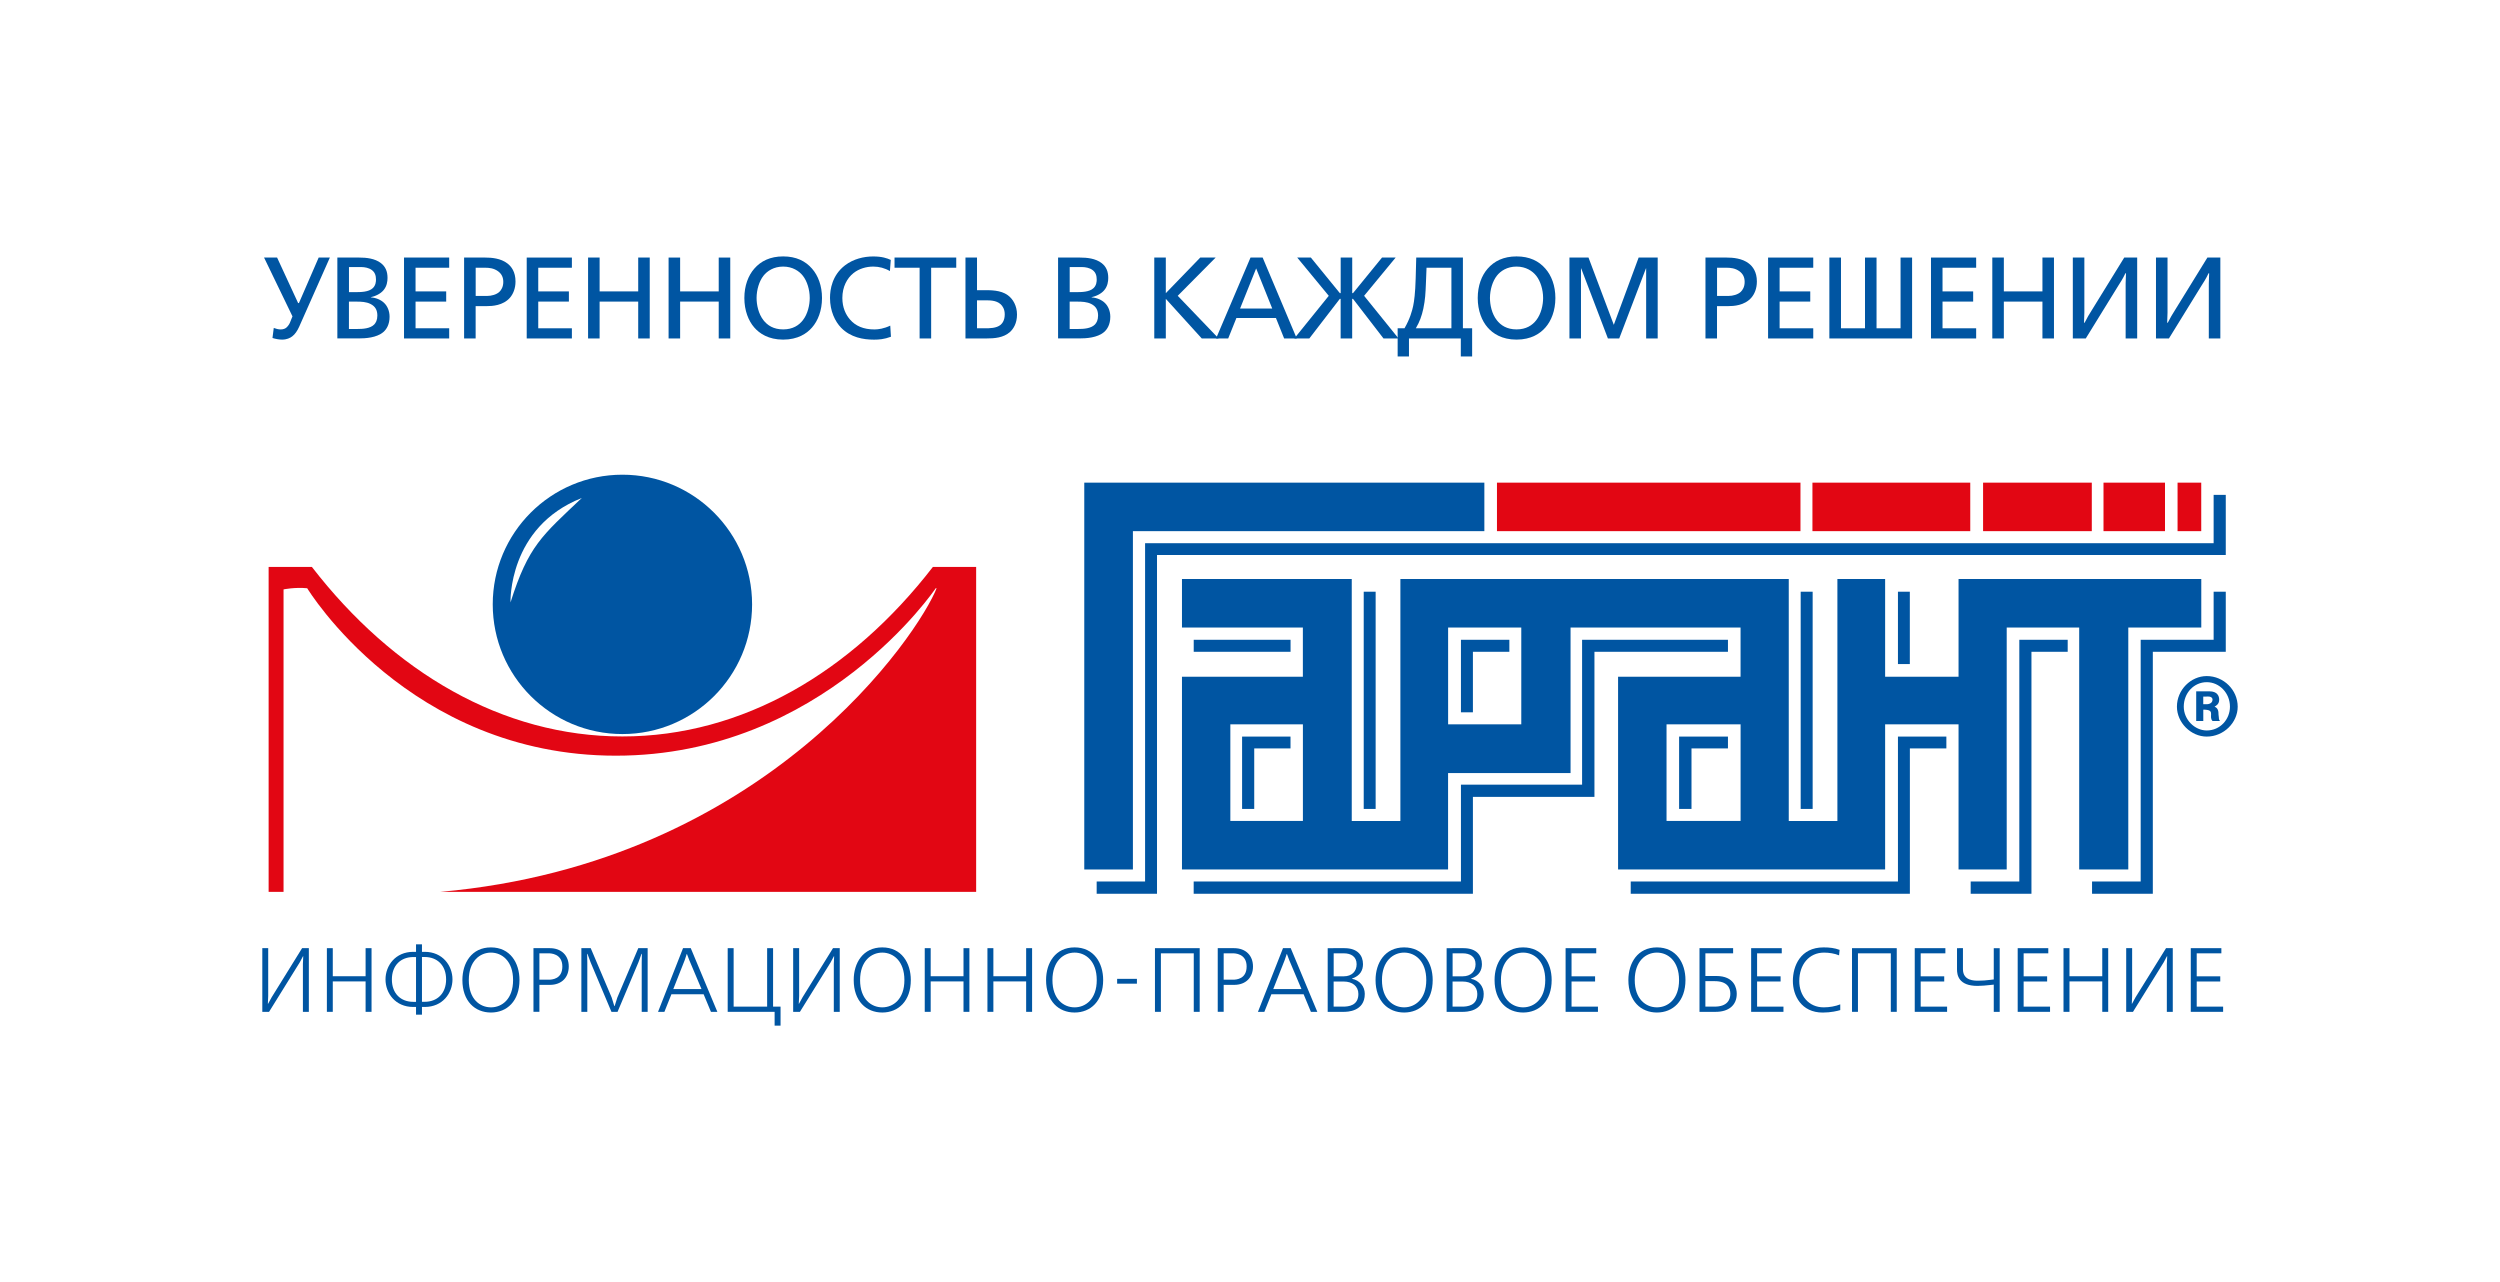 <?xml version="1.0" encoding="UTF-8"?> <!-- Generator: Adobe Illustrator 24.0.1, SVG Export Plug-In . SVG Version: 6.00 Build 0) --> <svg xmlns="http://www.w3.org/2000/svg" xmlns:xlink="http://www.w3.org/1999/xlink" id="Layer_1" x="0px" y="0px" viewBox="0 0 585 300" style="enable-background:new 0 0 585 300;" xml:space="preserve"> <style type="text/css"> .st0{fill:#0055A2;} .st1{fill:#E20613;} </style> <g> <polygon class="st0" points="347.34,112.94 253.72,112.94 253.72,203.46 265.1,203.46 265.1,124.29 347.34,124.29 "></polygon> <path class="st0" d="M458.3,135.49v22.86h-17.18v-22.86h-11.17v56.62h-11.38v-56.62h-90.88v56.62h-11.38v-56.62h-39.73v11.36h28.29 v11.5h-28.29v45.11h62.27V180.9h28.66v-34.05h39.78v11.5h-28.66v45.11h62.49V169.5h17.18v33.96h11.27v-56.61h16.96v56.61h11.49 v-56.61h17.08v-11.36H458.3z M304.88,192.1h-8.49h-8.49v-22.6h8.49h8.49V192.1z M355.98,169.5h-8.53h-8.59v-22.65h8.59h8.53V169.5z M407.3,192.1h-8.69h-8.64v-22.6h8.64h8.69V192.1z"></path> <rect x="350.29" y="112.94" class="st1" width="71.02" height="11.35"></rect> <rect x="424.11" y="112.94" class="st1" width="36.93" height="11.35"></rect> <rect x="492.22" y="112.94" class="st1" width="14.39" height="11.35"></rect> <rect x="509.55" y="112.94" class="st1" width="5.54" height="11.35"></rect> <rect x="464.04" y="112.94" class="st1" width="25.44" height="11.35"></rect> <path class="st0" d="M516.38,158.2c-3.72,0-6.98,3.22-6.98,7.16c0,3.73,3.26,7,6.98,7c3.98,0,7.24-3.27,7.24-7 C523.62,161.47,520.36,158.2,516.38,158.2 M516.38,170.93c-2.85,0-5.38-2.56-5.38-5.57c0-3.23,2.4-5.73,5.38-5.73 c2.99,0,5.43,2.57,5.43,5.73C521.81,168.37,519.48,170.93,516.38,170.93"></path> <path class="st0" d="M518.2,165.36c0.35-0.21,1.09-0.57,1.09-1.64c0-0.88-0.47-1.95-2.28-1.95h-3.1v6.95h1.66v-2.66h0.35 c0.16,0,0.32,0.05,0.47,0.05c1.82,0.21,0.41,1.64,1.34,2.6h1.76c-0.36-0.36-0.2-0.46-0.36-1.52 C519.12,166.58,519.12,165.72,518.2,165.36 M516.38,164.79h-0.82v-1.79h0.72c0,0,1.45-0.22,1.45,0.72 C517.72,164.64,516.74,164.79,516.38,164.79"></path> <polygon class="st0" points="256.62,206.27 256.62,209.14 270.74,209.14 270.74,129.87 520.83,129.87 520.83,115.8 517.99,115.8 517.99,127.11 267.95,127.11 267.95,206.27 "></polygon> <polygon class="st0" points="279.32,206.27 279.32,209.14 344.66,209.14 344.66,186.47 373.1,186.47 373.1,152.52 404.34,152.52 404.34,149.71 370.21,149.71 370.21,183.61 341.86,183.61 341.86,206.27 "></polygon> <polygon class="st0" points="290.65,189.29 290.65,172.36 301.98,172.36 301.98,175.13 293.49,175.13 293.49,189.29 "></polygon> <rect x="279.33" y="149.71" class="st0" width="22.66" height="2.81"></rect> <rect x="319.11" y="138.46" class="st0" width="2.79" height="50.83"></rect> <polygon class="st0" points="341.86,149.71 341.86,166.68 344.66,166.68 344.66,152.52 353.19,152.52 353.19,149.71 "></polygon> <polygon class="st0" points="392.91,189.29 392.91,172.36 404.34,172.36 404.34,175.13 395.81,175.13 395.81,189.29 "></polygon> <rect x="421.36" y="138.46" class="st0" width="2.8" height="50.83"></rect> <rect x="444.12" y="138.46" class="st0" width="2.78" height="16.93"></rect> <polygon class="st0" points="455.45,172.36 444.12,172.36 444.12,206.27 381.59,206.27 381.59,209.14 446.91,209.14 446.91,175.13 455.45,175.13 "></polygon> <polygon class="st0" points="461.14,206.27 461.14,209.14 475.36,209.14 475.36,152.52 483.84,152.52 483.84,149.71 472.52,149.71 472.52,206.27 "></polygon> <polygon class="st0" points="489.54,206.27 500.92,206.27 500.92,149.71 517.99,149.71 517.99,138.46 520.83,138.46 520.83,152.52 503.76,152.52 503.76,209.14 489.54,209.14 "></polygon> <path class="st0" d="M145.64,111.08c-16.76,0-30.34,13.59-30.34,30.34c0,16.76,13.59,30.35,30.35,30.35 c16.76,0,30.34-13.58,30.34-30.35C175.98,124.68,162.4,111.08,145.64,111.08z M119.46,140.97c0,0-0.65-17.6,16.68-24.44 C126.82,125.37,123.65,127.71,119.46,140.97z"></path> <path class="st1" d="M72.98,132.66c19,24.59,44.54,39.67,72.66,39.67c28.12,0,53.66-15.08,72.66-39.67h10.12v76.03H103.08 c76.52-6.79,112.07-60.7,116.12-71.12l4.77,0.08h-5.01c0,0-26.36,39.18-74.85,39.18c-48.49,0-72.22-39.18-72.22-39.18 c-2.9-0.28-5.54,0.27-5.54,0.27v70.77h-3.49v-76.03H72.98z"></path> <polygon class="st0" points="62.76,221.87 62.76,233.06 62.68,234.87 62.74,234.87 63.57,233.36 70.69,221.87 72.27,221.87 72.27,236.77 70.88,236.77 70.88,225.57 70.96,223.76 70.9,223.76 70.16,225.16 62.96,236.77 61.38,236.77 61.38,221.87 "></polygon> <polygon class="st0" points="77.87,221.87 77.87,228.44 85.55,228.44 85.55,221.87 86.94,221.87 86.94,236.77 85.55,236.77 85.55,229.65 77.87,229.65 77.87,236.77 76.49,236.77 76.49,221.87 "></polygon> <path class="st0" d="M98.74,220.97v1.76h0.65c4.17,0,6.49,3.22,6.49,6.45c0,3.24-2.32,6.45-6.49,6.45h-0.65v1.81h-1.39v-1.81H96.7 c-4.17,0-6.49-3.21-6.49-6.45c0-3.23,2.32-6.45,6.49-6.45h0.65v-1.76H98.74z M97.35,223.95H96.7c-2.87,0-5,1.9-5,5.24 c0,3.35,2.13,5.24,5,5.24h0.65V223.95z M98.74,234.42h0.65c2.86,0,5-1.89,5-5.24c0-3.34-2.13-5.24-5-5.24h-0.65V234.42z"></path> <path class="st0" d="M114.88,221.69c4.51,0,6.68,3.64,6.68,7.64c0,4.92-2.93,7.6-6.68,7.6c-3.75,0-6.68-2.67-6.68-7.6 C108.2,225.33,110.37,221.69,114.88,221.69 M114.88,235.72c2.57,0,5.18-1.92,5.18-6.38c0-4.47-2.61-6.43-5.18-6.43 c-2.57,0-5.18,1.96-5.18,6.43C109.7,233.8,112.31,235.72,114.88,235.72"></path> <path class="st0" d="M128.66,221.87c2.74,0,4.43,1.74,4.43,4.29c0,2.56-1.66,4.3-4.43,4.3h-2.44v6.3h-1.39v-14.9H128.66z M126.22,229.25h2.17c0.8,0,3.2-0.15,3.2-3.09c0-3.07-2.83-3.08-3.2-3.08h-2.17V229.25z"></path> <polygon class="st0" points="143.83,235.42 144.45,233.44 149.36,221.87 151.55,221.87 151.55,236.77 150.16,236.77 150.16,225.23 150.2,223.21 150.11,223.21 149.4,225.16 144.51,236.77 143.08,236.77 138.19,225.16 137.47,223.21 137.39,223.21 137.43,225.23 137.43,236.77 136.04,236.77 136.04,221.87 138.23,221.87 143.14,233.44 143.75,235.42 "></polygon> <path class="st0" d="M161.64,221.87l6.22,14.9h-1.5l-1.71-4.11h-7.54l-1.64,4.11h-1.49l5.85-14.9H161.64z M160.69,223.25l-0.46,1.4 l-2.68,6.79h6.6l-2.87-6.79l-0.53-1.4H160.69z"></path> <polygon class="st0" points="171.67,221.87 171.67,235.55 179.51,235.55 179.51,221.87 180.9,221.87 180.9,235.55 182.65,235.55 182.65,240 181.26,240 181.26,236.77 170.28,236.77 170.28,221.87 "></polygon> <polygon class="st0" points="187,221.87 187,233.06 186.91,234.87 186.97,234.87 187.8,233.36 194.92,221.87 196.5,221.87 196.5,236.77 195.11,236.77 195.11,225.57 195.19,223.76 195.13,223.76 194.39,225.16 187.18,236.77 185.6,236.77 185.6,221.87 "></polygon> <path class="st0" d="M206.45,221.69c4.51,0,6.68,3.64,6.68,7.64c0,4.92-2.93,7.6-6.68,7.6c-3.75,0-6.68-2.67-6.68-7.6 C199.76,225.33,201.94,221.69,206.45,221.69 M206.45,235.72c2.57,0,5.18-1.92,5.18-6.38c0-4.47-2.61-6.43-5.18-6.43 c-2.57,0-5.19,1.96-5.19,6.43C201.26,233.8,203.87,235.72,206.45,235.72"></path> <polygon class="st0" points="217.78,221.87 217.78,228.44 225.46,228.44 225.46,221.87 226.84,221.87 226.84,236.77 225.46,236.77 225.46,229.65 217.78,229.65 217.78,236.77 216.39,236.77 216.39,221.87 "></polygon> <polygon class="st0" points="232.45,221.87 232.45,228.44 240.12,228.44 240.12,221.87 241.51,221.87 241.51,236.77 240.12,236.77 240.12,229.65 232.45,229.65 232.45,236.77 231.06,236.77 231.06,221.87 "></polygon> <path class="st0" d="M251.46,221.69c4.51,0,6.68,3.64,6.68,7.64c0,4.92-2.93,7.6-6.68,7.6c-3.75,0-6.68-2.67-6.68-7.6 C244.78,225.33,246.95,221.69,251.46,221.69 M251.46,235.72c2.57,0,5.18-1.92,5.18-6.38c0-4.47-2.61-6.43-5.18-6.43 c-2.57,0-5.19,1.96-5.19,6.43C246.27,233.8,248.88,235.72,251.46,235.72"></path> <rect x="261.41" y="229.05" class="st0" width="4.63" height="1.13"></rect> <polygon class="st0" points="280.73,221.87 280.73,236.77 279.34,236.77 279.34,223.08 271.65,223.08 271.65,236.77 270.26,236.77 270.26,221.87 "></polygon> <path class="st0" d="M288.78,221.87c2.74,0,4.42,1.74,4.42,4.29c0,2.56-1.66,4.3-4.42,4.3h-2.44v6.3h-1.39v-14.9H288.78z M286.34,229.25h2.17c0.8,0,3.2-0.15,3.2-3.09c0-3.07-2.83-3.08-3.2-3.08h-2.17V229.25z"></path> <path class="st0" d="M302.03,221.87l6.22,14.9h-1.5l-1.7-4.11h-7.55l-1.64,4.11h-1.5l5.86-14.9H302.03z M301.09,223.25l-0.47,1.4 l-2.68,6.79h6.6l-2.87-6.79l-0.52-1.4H301.09z"></path> <path class="st0" d="M314.62,221.87c3.07,0,4.32,1.72,4.32,3.74c0,1.4-0.63,2.72-2.56,3.37v0.06c1.77,0.34,2.98,1.76,2.98,3.53 c0,4.16-4.17,4.2-4.87,4.2h-3.81v-14.9H314.62z M312.07,228.46h2.36c1.96,0,3.02-1.21,3.02-2.83c0-1.81-1.35-2.55-2.97-2.55h-2.4 V228.46z M312.07,235.55h2.23c1.25,0,3.56-0.23,3.56-2.96c0-1.85-1.43-2.91-3.41-2.91h-2.38V235.55z"></path> <path class="st0" d="M328.57,221.69c4.51,0,6.68,3.64,6.68,7.64c0,4.92-2.93,7.6-6.68,7.6c-3.75,0-6.69-2.67-6.69-7.6 C321.88,225.33,324.06,221.69,328.57,221.69 M328.57,235.72c2.57,0,5.18-1.92,5.18-6.38c0-4.47-2.62-6.43-5.18-6.43 c-2.57,0-5.19,1.96-5.19,6.43C323.38,233.8,325.99,235.72,328.57,235.72"></path> <path class="st0" d="M342.45,221.87c3.08,0,4.32,1.72,4.32,3.74c0,1.4-0.63,2.72-2.55,3.37v0.06c1.77,0.34,2.97,1.76,2.97,3.53 c0,4.16-4.17,4.2-4.86,4.2h-3.82v-14.9H342.45z M339.9,228.46h2.36c1.96,0,3.02-1.21,3.02-2.83c0-1.81-1.35-2.55-2.97-2.55h-2.4 V228.46z M339.9,235.55h2.23c1.25,0,3.56-0.23,3.56-2.96c0-1.85-1.43-2.91-3.41-2.91h-2.38V235.55z"></path> <path class="st0" d="M356.41,221.69c4.51,0,6.68,3.64,6.68,7.64c0,4.92-2.93,7.6-6.68,7.6c-3.75,0-6.68-2.67-6.68-7.6 C349.72,225.33,351.9,221.69,356.41,221.69 M356.41,235.72c2.57,0,5.18-1.92,5.18-6.38c0-4.47-2.61-6.43-5.18-6.43 c-2.58,0-5.19,1.96-5.19,6.43C351.22,233.8,353.83,235.72,356.41,235.72"></path> <polygon class="st0" points="373.52,221.87 373.52,223.08 367.74,223.08 367.74,228.46 373.25,228.46 373.25,229.67 367.74,229.67 367.74,235.55 373.92,235.55 373.92,236.77 366.35,236.77 366.35,221.87 "></polygon> <path class="st0" d="M387.72,221.69c4.51,0,6.68,3.64,6.68,7.64c0,4.92-2.93,7.6-6.68,7.6c-3.75,0-6.68-2.67-6.68-7.6 C381.04,225.33,383.21,221.69,387.72,221.69 M387.72,235.72c2.57,0,5.18-1.92,5.18-6.38c0-4.47-2.61-6.43-5.18-6.43 c-2.58,0-5.19,1.96-5.19,6.43C382.53,233.8,385.14,235.72,387.72,235.72"></path> <path class="st0" d="M405.55,221.87v1.21h-6.49v5.3h2.53c4.32,0,4.81,2.96,4.81,4.17c0,2.73-1.96,4.22-4.91,4.22h-3.81v-14.9 H405.55z M399.06,235.55h2.15c3.05,0,3.69-1.69,3.69-3c0-1.42-0.72-2.96-3.67-2.96h-2.17V235.55z"></path> <polygon class="st0" points="416.93,221.87 416.93,223.08 411.16,223.08 411.16,228.46 416.66,228.46 416.66,229.67 411.16,229.67 411.16,235.55 417.33,235.55 417.33,236.77 409.77,236.77 409.77,221.87 "></polygon> <path class="st0" d="M430.62,236.36c-0.59,0.19-2.19,0.58-4.09,0.58c-5.06,0-7-4.03-7-7.39c0-3.52,1.78-7.86,7.17-7.86 c1.39,0,2.57,0.13,3.77,0.58l-0.13,1.28c-1.03-0.43-2.32-0.64-3.52-0.64c-3.54,0-5.79,2.85-5.79,6.66c0,3.39,2.19,6.15,5.71,6.15 c1.35,0,2.76-0.25,3.88-0.7V236.36z"></path> <polygon class="st0" points="443.84,221.87 443.84,236.77 442.45,236.77 442.45,223.08 434.76,223.08 434.76,236.77 433.37,236.77 433.37,221.87 "></polygon> <polygon class="st0" points="455.22,221.87 455.22,223.08 449.44,223.08 449.44,228.46 454.95,228.46 454.95,229.67 449.44,229.67 449.44,235.55 455.62,235.55 455.62,236.77 448.05,236.77 448.05,221.87 "></polygon> <path class="st0" d="M459.33,221.87v4.93c0,2.72,2.7,2.68,3.58,2.68c0.93,0,1.86-0.07,2.79-0.19l0.84-0.1v-7.32h1.39v14.9h-1.39 v-6.37l-0.84,0.09c-0.99,0.1-1.96,0.21-2.96,0.21c-4.43,0-4.8-2.53-4.8-3.87v-4.96H459.33z"></path> <polygon class="st0" points="479.3,221.87 479.3,223.08 473.53,223.08 473.53,228.46 479.03,228.46 479.03,229.67 473.53,229.67 473.53,235.55 479.71,235.55 479.71,236.77 472.14,236.77 472.14,221.87 "></polygon> <polygon class="st0" points="484.26,221.87 484.26,228.44 491.93,228.44 491.93,221.87 493.32,221.87 493.32,236.77 491.93,236.77 491.93,229.65 484.26,229.65 484.26,236.77 482.86,236.77 482.86,221.87 "></polygon> <polygon class="st0" points="498.92,221.87 498.92,233.06 498.84,234.87 498.9,234.87 499.72,233.36 506.85,221.87 508.43,221.87 508.43,236.77 507.04,236.77 507.04,225.57 507.13,223.76 507.06,223.76 506.32,225.16 499.12,236.77 497.53,236.77 497.53,221.87 "></polygon> <polygon class="st0" points="519.8,221.87 519.8,223.08 514.03,223.08 514.03,228.46 519.54,228.46 519.54,229.67 514.03,229.67 514.03,235.55 520.21,235.55 520.21,236.77 512.64,236.77 512.64,221.87 "></polygon> <path class="st0" d="M64.84,60.27l4.92,10.65h0.19l4.62-10.65h2.62L70,76.47c-0.41,0.92-0.97,1.76-1.62,2.24 c-0.49,0.38-1.27,0.76-2.38,0.76c-0.76,0-1.65-0.19-2.24-0.38l0.3-2.35c0.46,0.19,1.11,0.35,1.62,0.35c0.68,0,1.08-0.24,1.27-0.38 c0.27-0.19,0.73-0.78,0.87-1.14l0.62-1.54l-6.65-13.76H64.84z"></path> <path class="st0" d="M78.95,60.27h5.11c1.62,0,3.65,0.19,5.08,1.3c1.08,0.84,1.54,1.97,1.54,3.46c0,0.81-0.14,1.95-0.95,2.89 c-0.7,0.84-1.92,1.41-2.95,1.62v0.05c1.24,0.08,2.38,0.59,3.11,1.3c0.76,0.73,1.27,1.87,1.27,3.24c0,1.81-0.73,2.95-1.46,3.57 c-1.57,1.35-4.22,1.49-5.73,1.49h-5.03V60.27z M81.65,68.36h1.49c1.19,0,3.14,0,4.11-0.95c0.68-0.65,0.73-1.54,0.73-2 c0-0.92-0.24-1.68-0.97-2.22c-0.68-0.51-1.65-0.7-2.51-0.7h-2.84V68.36z M81.65,76.98h2.03c1.16,0,2.95-0.08,3.89-1.05 c0.38-0.41,0.73-1.05,0.73-2.08c0-1.22-0.43-2.14-1.62-2.73c-0.97-0.49-2.16-0.54-3.27-0.54h-1.76V76.98z"></path> <path class="st0" d="M94.54,60.27h10.57v2.38h-7.87v5.54h7.17v2.38h-7.17v6.25h7.87v2.38H94.54V60.27z"></path> <path class="st0" d="M108.6,60.27h4.95c1.43,0,3.62,0.16,5.19,1.38c0.92,0.7,1.89,1.97,1.89,4.22c0,1.7-0.6,2.97-1.27,3.76 c-1.62,1.89-4.22,2-5.41,2h-2.65v7.57h-2.7V60.27z M111.3,69.25h2.68c1.03,0,2.19-0.32,2.87-0.95c0.43-0.41,0.92-1.16,0.92-2.33 c0-1.14-0.43-1.92-1.24-2.51c-0.97-0.7-2.08-0.81-2.92-0.81h-2.3V69.25z"></path> <path class="st0" d="M123.25,60.27h10.57v2.38h-7.87v5.54h7.17v2.38h-7.17v6.25h7.87v2.38h-10.57V60.27z"></path> <path class="st0" d="M137.61,60.27h2.7v7.92h9.03v-7.92h2.7V79.2h-2.7v-8.63h-9.03v8.63h-2.7V60.27z"></path> <path class="st0" d="M156.45,60.27h2.7v7.92h9.03v-7.92h2.7V79.2h-2.7v-8.63h-9.03v8.63h-2.7V60.27z"></path> <path class="st0" d="M190.02,62.87c1.41,1.6,2.33,3.98,2.33,6.87c0,2.95-0.97,5.35-2.33,6.89c-1.19,1.38-3.3,2.84-6.76,2.84 c-3.46,0-5.57-1.46-6.76-2.84c-1.35-1.54-2.32-3.95-2.32-6.89c0-2.89,0.92-5.27,2.32-6.87c1.54-1.78,3.73-2.87,6.76-2.87 C186.29,60,188.48,61.08,190.02,62.87z M178.64,64.54c-0.97,1.24-1.6,3.24-1.6,5.19c0,1.6,0.43,3.7,1.6,5.19 c0.92,1.19,2.35,2.16,4.62,2.16c2.27,0,3.7-0.97,4.62-2.16c1.16-1.49,1.6-3.6,1.6-5.19c0-1.95-0.62-3.95-1.6-5.19 c-0.87-1.11-2.41-2.16-4.62-2.16C181.05,62.38,179.51,63.43,178.64,64.54z"></path> <path class="st0" d="M208.24,63.43c-1.19-0.7-2.54-1.05-3.89-1.05c-1.68,0-3.35,0.51-4.62,1.51c-1.51,1.19-2.62,3.22-2.62,5.84 c0,2.3,0.84,3.95,1.78,5.03c1.3,1.51,3.16,2.33,5.73,2.33c0.92,0,2.22-0.19,3.7-0.89l0.16,2.6c-1.57,0.59-2.84,0.68-3.95,0.68 c-2.51,0-5.49-0.51-7.71-2.79c-1.41-1.46-2.6-3.89-2.6-6.98c0-1.97,0.49-5.3,3.51-7.62c1.95-1.49,4.38-2.08,6.6-2.08 c2.06,0,3.24,0.41,4.11,0.81L208.24,63.43z"></path> <path class="st0" d="M215.19,62.65h-5.87v-2.38h14.44v2.38h-5.87V79.2h-2.7V62.65z"></path> <path class="st0" d="M225.92,60.27h2.7v7.63h1.46c1.65,0,4.08-0.05,5.76,1.19c1.22,0.89,2.14,2.51,2.14,4.52 c0,2.06-0.87,3.38-1.65,4.08c-1.51,1.35-3.62,1.51-5.54,1.51h-4.87V60.27z M228.62,76.82h1.87c1.05,0,2.68,0,3.65-0.81 c0.38-0.32,0.97-1.05,0.97-2.43c0-1.24-0.51-1.97-0.95-2.38c-1.05-0.97-2.65-0.92-3.62-0.92h-1.92V76.82z"></path> <path class="st0" d="M247.6,60.27h5.11c1.62,0,3.65,0.19,5.08,1.3c1.08,0.84,1.54,1.97,1.54,3.46c0,0.81-0.14,1.95-0.95,2.89 c-0.7,0.84-1.92,1.41-2.95,1.62v0.05c1.24,0.08,2.38,0.59,3.11,1.3c0.76,0.73,1.27,1.87,1.27,3.24c0,1.81-0.73,2.95-1.46,3.57 c-1.57,1.35-4.22,1.49-5.73,1.49h-5.03V60.27z M250.3,68.36h1.49c1.19,0,3.14,0,4.11-0.95c0.68-0.65,0.73-1.54,0.73-2 c0-0.92-0.24-1.68-0.97-2.22c-0.68-0.51-1.65-0.7-2.51-0.7h-2.84V68.36z M250.3,76.98h2.03c1.16,0,2.95-0.08,3.89-1.05 c0.38-0.41,0.73-1.05,0.73-2.08c0-1.22-0.43-2.14-1.62-2.73c-0.97-0.49-2.16-0.54-3.27-0.54h-1.76V76.98z"></path> <path class="st0" d="M270.1,60.27h2.7v8.33l8.06-8.33h3.6l-8.87,8.95l9.57,9.98h-3.95l-8.41-9.27v9.27h-2.7V60.27z"></path> <path class="st0" d="M292.62,60.27h2.84l7.98,18.93h-2.95l-1.92-4.79h-9.25l-1.92,4.79h-2.84L292.62,60.27z M293.94,62.81 l-3.76,9.38h7.52L293.94,62.81z"></path> <path class="st0" d="M316.41,68.6h0.19l6.79-8.33h3.19l-7.38,8.95l8.06,9.98h-3.52l-7.14-9.27h-0.19v9.27h-2.7v-9.27h-0.19 l-7.14,9.27h-3.51l8.06-9.98l-7.38-8.95h3.19l6.79,8.33h0.19v-8.33h2.7V68.6z"></path> <path class="st0" d="M328.65,76.82c1.3-2.22,1.81-4.19,2.03-5.22c0.24-1.16,0.49-2.97,0.59-6.49l0.13-4.84h10.92v16.55h2.16v6.6 h-2.65V79.2H329.7v4.22h-2.65v-6.6H328.65z M333.81,62.65l-0.16,4c-0.08,1.87-0.14,3.43-0.59,5.57c-0.38,1.73-0.87,3.11-1.76,4.6 h8.33V62.65H333.81z"></path> <path class="st0" d="M361.63,62.87c1.41,1.6,2.33,3.98,2.33,6.87c0,2.95-0.97,5.35-2.33,6.89c-1.19,1.38-3.3,2.84-6.76,2.84 s-5.57-1.46-6.76-2.84c-1.35-1.54-2.32-3.95-2.32-6.89c0-2.89,0.92-5.27,2.32-6.87c1.54-1.78,3.73-2.87,6.76-2.87 C357.9,60,360.09,61.08,361.63,62.87z M350.25,64.54c-0.97,1.24-1.6,3.24-1.6,5.19c0,1.6,0.43,3.7,1.6,5.19 c0.92,1.19,2.35,2.16,4.62,2.16c2.27,0,3.7-0.97,4.62-2.16c1.16-1.49,1.6-3.6,1.6-5.19c0-1.95-0.62-3.95-1.6-5.19 c-0.87-1.11-2.41-2.16-4.62-2.16C352.65,62.38,351.11,63.43,350.25,64.54z"></path> <path class="st0" d="M367.25,60.27h4.46l5.92,15.74l5.81-15.74h4.46V79.2h-2.7V62.81h-0.05L378.9,79.2h-2.65l-6.25-16.39h-0.05 V79.2h-2.7V60.27z"></path> <path class="st0" d="M399.08,60.27h4.95c1.43,0,3.62,0.16,5.19,1.38c0.92,0.7,1.89,1.97,1.89,4.22c0,1.7-0.59,2.97-1.27,3.76 c-1.62,1.89-4.22,2-5.41,2h-2.65v7.57h-2.7V60.27z M401.78,69.25h2.68c1.03,0,2.19-0.32,2.87-0.95c0.43-0.41,0.92-1.16,0.92-2.33 c0-1.14-0.43-1.92-1.24-2.51c-0.97-0.7-2.08-0.81-2.92-0.81h-2.3V69.25z"></path> <path class="st0" d="M413.73,60.27h10.57v2.38h-7.87v5.54h7.17v2.38h-7.17v6.25h7.87v2.38h-10.57V60.27z"></path> <path class="st0" d="M430.79,60.27v16.55h5.62V60.27h2.7v16.55h5.62V60.27h2.7V79.2h-19.36V60.27H430.79z"></path> <path class="st0" d="M451.85,60.27h10.57v2.38h-7.87v5.54h7.17v2.38h-7.17v6.25h7.87v2.38h-10.57V60.27z"></path> <path class="st0" d="M466.2,60.27h2.7v7.92h9.03v-7.92h2.7V79.2h-2.7v-8.63h-9.03v8.63h-2.7V60.27z"></path> <path class="st0" d="M485.04,60.27h2.7v12.9l-0.08,2.35h0.14c0.65-1.3,1.03-1.89,1.7-2.97l7.57-12.28h3.03V79.2h-2.7V66.3 l0.08-2.35h-0.14c-0.7,1.49-1.14,2.05-1.7,2.97l-7.57,12.28h-3.03V60.27z"></path> <path class="st0" d="M504.5,60.27h2.7v12.9l-0.08,2.35h0.14c0.65-1.3,1.03-1.89,1.7-2.97l7.57-12.28h3.03V79.2h-2.7V66.3l0.08-2.35 h-0.14c-0.7,1.49-1.14,2.05-1.7,2.97l-7.57,12.28h-3.03V60.27z"></path> </g> </svg> 